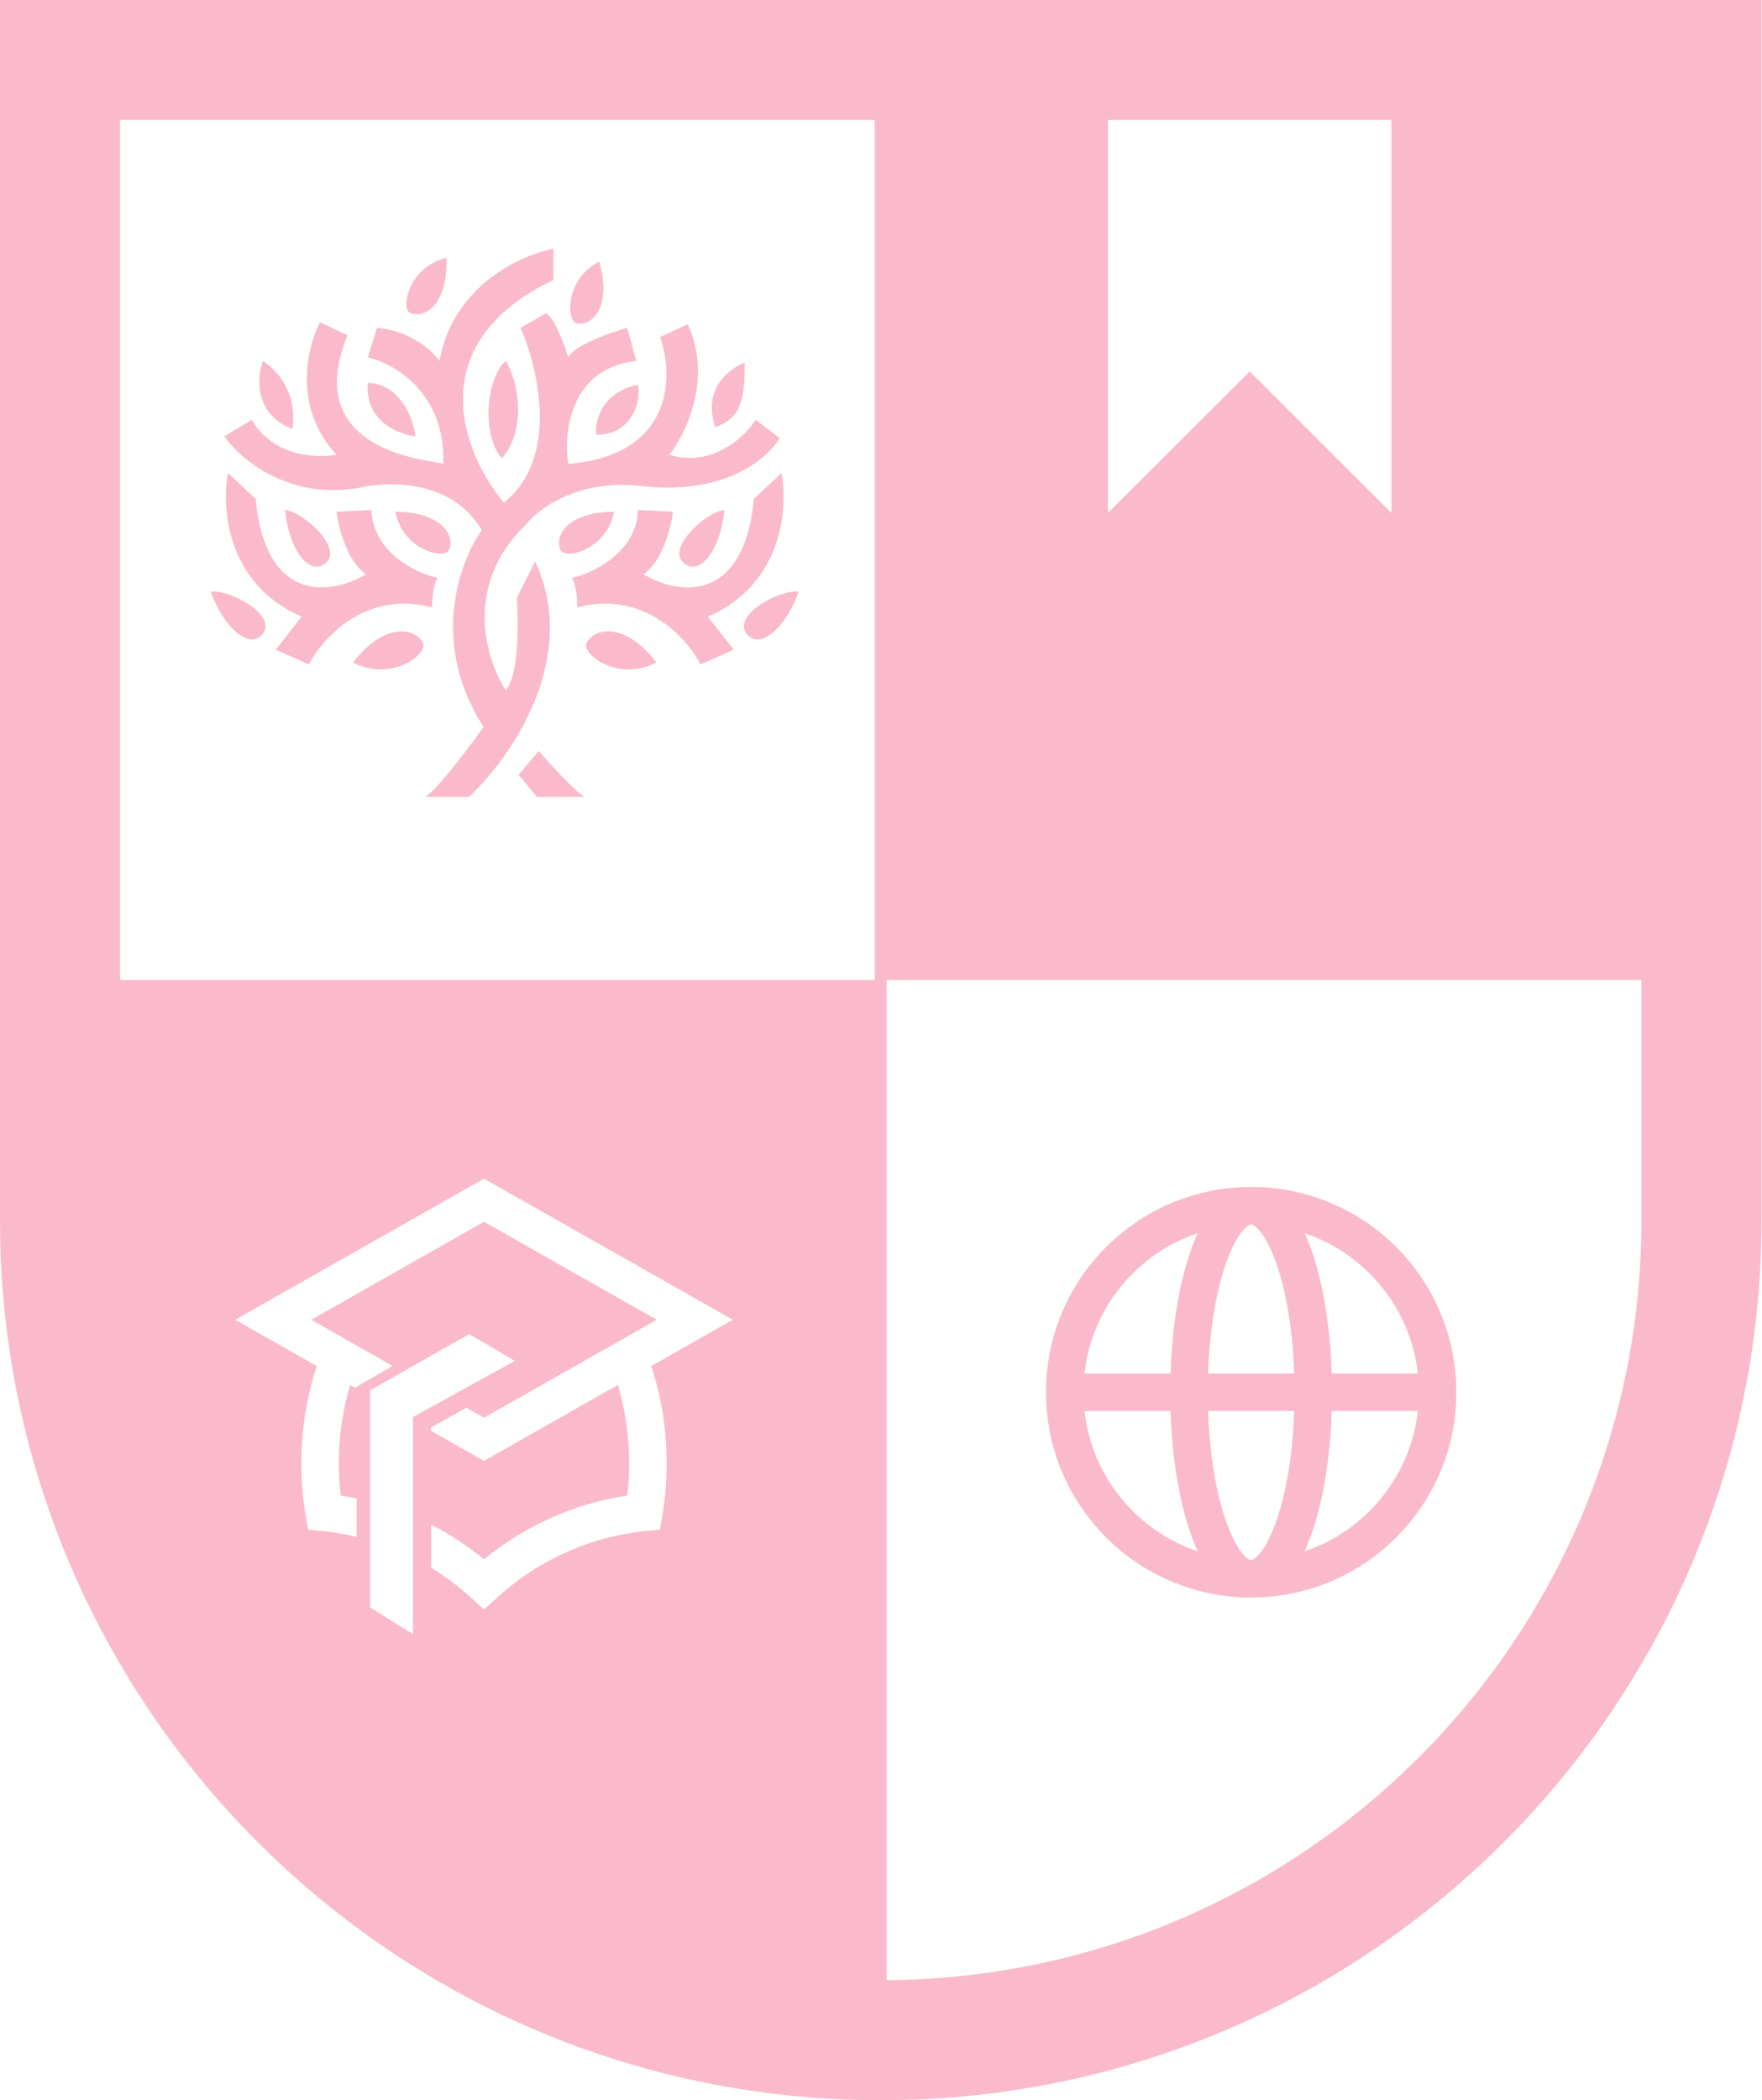 <?xml version="1.0" encoding="UTF-8"?> <svg xmlns="http://www.w3.org/2000/svg" width="266" height="317" viewBox="0 0 266 317" fill="none"> <path opacity="0.3" fill-rule="evenodd" clip-rule="evenodd" d="M18.131 18.114H132.066V147.932H247.797V184.161C247.797 247.235 196.85 298.419 133.827 298.882V147.934H18.131V18.114ZM0 184.327L0 184.161V0H265.929V184.161C265.929 257.238 206.864 316.534 133.827 316.997V317.001L133.649 317.001C133.508 317.001 133.366 317 133.224 317L132.965 317C73.461 317 23.086 277.95 6.115 224.102C2.142 211.549 0 198.192 0 184.34V184.327ZM210.062 18.114H167.258V77.428L188.659 56.067L210.062 77.428V18.114ZM73.067 177.903L110.625 199.2L98.31 206.183C99.826 210.795 100.647 215.728 100.647 220.853C100.647 223.542 100.421 226.18 99.986 228.748L99.626 230.879L97.475 231.092C88.88 231.944 81.083 235.608 74.977 241.187L73.067 242.93L71.158 241.187C69.283 239.473 67.248 237.941 65.08 236.615V230.129C67.928 231.589 70.604 233.345 73.067 235.358C79.174 230.368 86.584 226.953 94.7 225.735C94.888 224.136 94.985 222.507 94.985 220.853C94.985 216.739 94.386 212.773 93.273 209.039L73.067 220.497L65.08 215.968V215.462L70.407 212.481L73.067 213.99L99.149 199.2L73.067 184.41L46.986 199.2L59.282 206.172L53.847 209.295L53.6 209.459L53.477 209.388L53.354 209.319L52.861 209.039C51.749 212.773 51.149 216.739 51.149 220.853C51.149 222.507 51.246 224.136 51.434 225.735C52.246 225.856 53.05 226.001 53.847 226.166V231.966C52.157 231.561 50.425 231.266 48.66 231.092L46.509 230.879L46.149 228.748C45.714 226.18 45.488 223.542 45.488 220.853C45.488 215.728 46.308 210.795 47.824 206.183L35.51 199.2L73.067 177.903ZM62.338 213.895L77.705 205.405L70.83 201.361L55.868 209.851V242.603L62.338 246.646V213.895ZM163.719 207.307H176.711C176.933 200.418 177.959 194.14 179.56 189.335C179.937 188.203 180.354 187.127 180.816 186.126C171.647 189.205 164.821 197.392 163.719 207.307ZM188.88 179.154C171.77 179.154 157.901 193.027 157.901 210.137C157.901 227.25 171.77 241.122 188.88 241.122C205.991 241.122 219.859 227.25 219.859 210.137C219.859 193.027 205.991 179.154 188.88 179.154ZM188.88 184.814C188.824 184.814 188.32 184.846 187.451 185.949C186.609 187.018 185.725 188.742 184.931 191.124C183.552 195.26 182.596 200.911 182.376 207.307H195.383C195.163 200.911 194.207 195.26 192.828 191.124C192.034 188.742 191.152 187.018 190.308 185.949C189.44 184.846 188.937 184.814 188.88 184.814ZM201.048 207.307C200.826 200.418 199.801 194.14 198.201 189.335C197.822 188.203 197.405 187.127 196.943 186.126C206.112 189.205 212.939 197.392 214.042 207.307H201.048ZM195.383 212.969H182.376C182.596 219.366 183.552 225.015 184.931 229.152C185.725 231.535 186.609 233.259 187.451 234.328C188.32 235.431 188.824 235.462 188.88 235.462C188.937 235.462 189.44 235.431 190.308 234.328C191.152 233.259 192.034 231.535 192.828 229.152C194.207 225.015 195.163 219.366 195.383 212.969ZM196.943 234.15C197.405 233.15 197.822 232.072 198.201 230.941C199.801 226.137 200.826 219.859 201.048 212.969H214.042C212.939 222.884 206.112 231.072 196.943 234.15ZM180.816 234.15C180.354 233.15 179.937 232.072 179.56 230.941C177.959 226.137 176.933 219.859 176.711 212.969H163.719C164.821 222.884 171.647 231.072 180.816 234.15ZM64.128 120.28H70.791C76.99 114.542 87.669 99.401 80.784 84.74L78.008 90.293C78.286 93.996 78.341 101.955 76.343 104.176C73.382 99.641 69.847 88.294 79.396 79.187C81.247 76.781 87.336 72.246 96.885 73.356C108.822 74.745 115.484 69.746 117.705 66.136L114.096 63.36C112.43 65.951 107.489 70.634 101.049 68.635C103.547 65.488 107.6 57.14 103.825 48.922L99.661 50.865C101.697 56.696 101.771 68.691 85.781 70.023C85.041 65.303 86.059 55.585 96.052 54.475L94.664 49.477C92.073 50.217 86.669 52.142 85.781 53.919C85.226 52.068 83.782 48.144 82.45 47.255L78.564 49.477C81.247 55.493 84.504 69.191 76.065 75.854C70.051 68.728 63.129 52.031 83.56 42.258V37.538C78.656 38.463 68.348 43.146 66.349 54.475C65.331 52.994 62.019 49.921 56.911 49.477L55.523 53.919C59.502 54.845 67.349 59.361 66.904 70.023C66.83 69.95 66.387 69.876 65.691 69.76L65.691 69.76C61.165 69.005 45.973 66.471 52.469 50.587L48.305 48.644C46.362 52.346 44.141 61.527 50.804 68.635C47.842 69.191 41.142 68.913 38.033 63.36L33.87 65.859C36.368 69.469 44.198 76.022 55.523 73.356C55.566 73.356 55.676 73.343 55.844 73.322L55.844 73.322C57.821 73.076 67.871 71.83 72.733 80.019C69.402 84.647 64.794 97.067 73.011 109.729C70.698 112.969 65.684 119.615 64.128 120.28ZM66.07 87.236C65.792 87.606 65.237 89.013 65.237 91.678C55.244 89.013 48.673 96.306 46.637 100.285L41.64 98.064L45.528 93.066C34.202 88.18 33.406 76.592 34.424 71.409L38.588 75.296C40.142 91.511 50.339 89.642 55.243 86.68C52.356 84.681 51.08 79.554 50.802 77.24L56.076 76.962C56.298 83.404 62.831 86.495 66.07 87.236ZM87.161 91.678C87.161 89.013 86.606 87.606 86.328 87.236C89.567 86.495 96.1 83.404 96.322 76.962L101.596 77.24C101.319 79.554 100.042 84.681 97.155 86.68C102.059 89.642 112.256 91.511 113.81 75.296L117.974 71.409C118.992 76.592 118.196 88.18 106.87 93.066L110.758 98.064L105.761 100.285C103.725 96.306 97.154 89.013 87.161 91.678ZM67.734 83.074C68.845 80.853 66.624 77.243 59.684 77.243C60.795 83.019 67.041 84.462 67.734 83.074ZM61.89 47.21C64.154 48.229 67.669 45.862 67.386 38.926C61.662 40.272 60.475 46.573 61.89 47.21ZM87.07 48.819C89.51 49.278 92.371 46.152 90.468 39.477C85.22 42.129 85.545 48.532 87.07 48.819ZM84.66 83.074C83.55 80.853 85.771 77.243 92.711 77.243C91.6 83.019 85.354 84.462 84.66 83.074ZM63.85 97.06C62.562 94.576 57.838 94.015 53.299 100.01C59.261 103.016 64.654 98.613 63.85 97.06ZM88.549 97.06C89.836 94.576 94.561 94.015 99.099 100.01C93.138 103.016 87.744 98.613 88.549 97.06ZM43.028 76.965C45.804 77.243 51.911 82.796 49.135 85.017C46.607 87.04 43.583 82.795 43.028 76.965ZM109.367 76.965C106.591 77.243 100.484 82.796 103.259 85.017C105.787 87.04 108.811 82.795 109.367 76.965ZM31.82 89.305C34.58 88.898 41.854 92.799 39.702 95.629C37.742 98.206 33.776 94.824 31.82 89.305ZM120.579 89.305C117.819 88.898 110.544 92.799 112.697 95.629C114.657 98.206 118.622 94.824 120.579 89.305ZM81.337 113.339L78.283 116.949L81.059 120.281H88.276C86.722 119.392 83.002 115.283 81.337 113.339ZM44.137 64.748C44.97 59.472 41.916 55.862 39.696 54.474C38.77 56.973 38.363 62.526 44.137 64.748ZM55.519 57.805C59.683 57.805 62.182 61.97 62.737 65.857C60.146 65.58 55.075 63.581 55.519 57.805ZM76.338 54.474C73.285 57.251 72.73 65.858 75.784 69.19C79.559 64.748 78.283 57.529 76.338 54.474ZM96.325 58.084C96.88 61.416 94.66 65.858 89.941 65.58C89.941 60.249 94.197 58.361 96.325 58.084ZM107.987 64.471C111.873 63.083 112.428 60.306 112.428 54.753C110.115 55.586 105.988 58.695 107.987 64.471Z" fill="#ED1956"></path> </svg> 